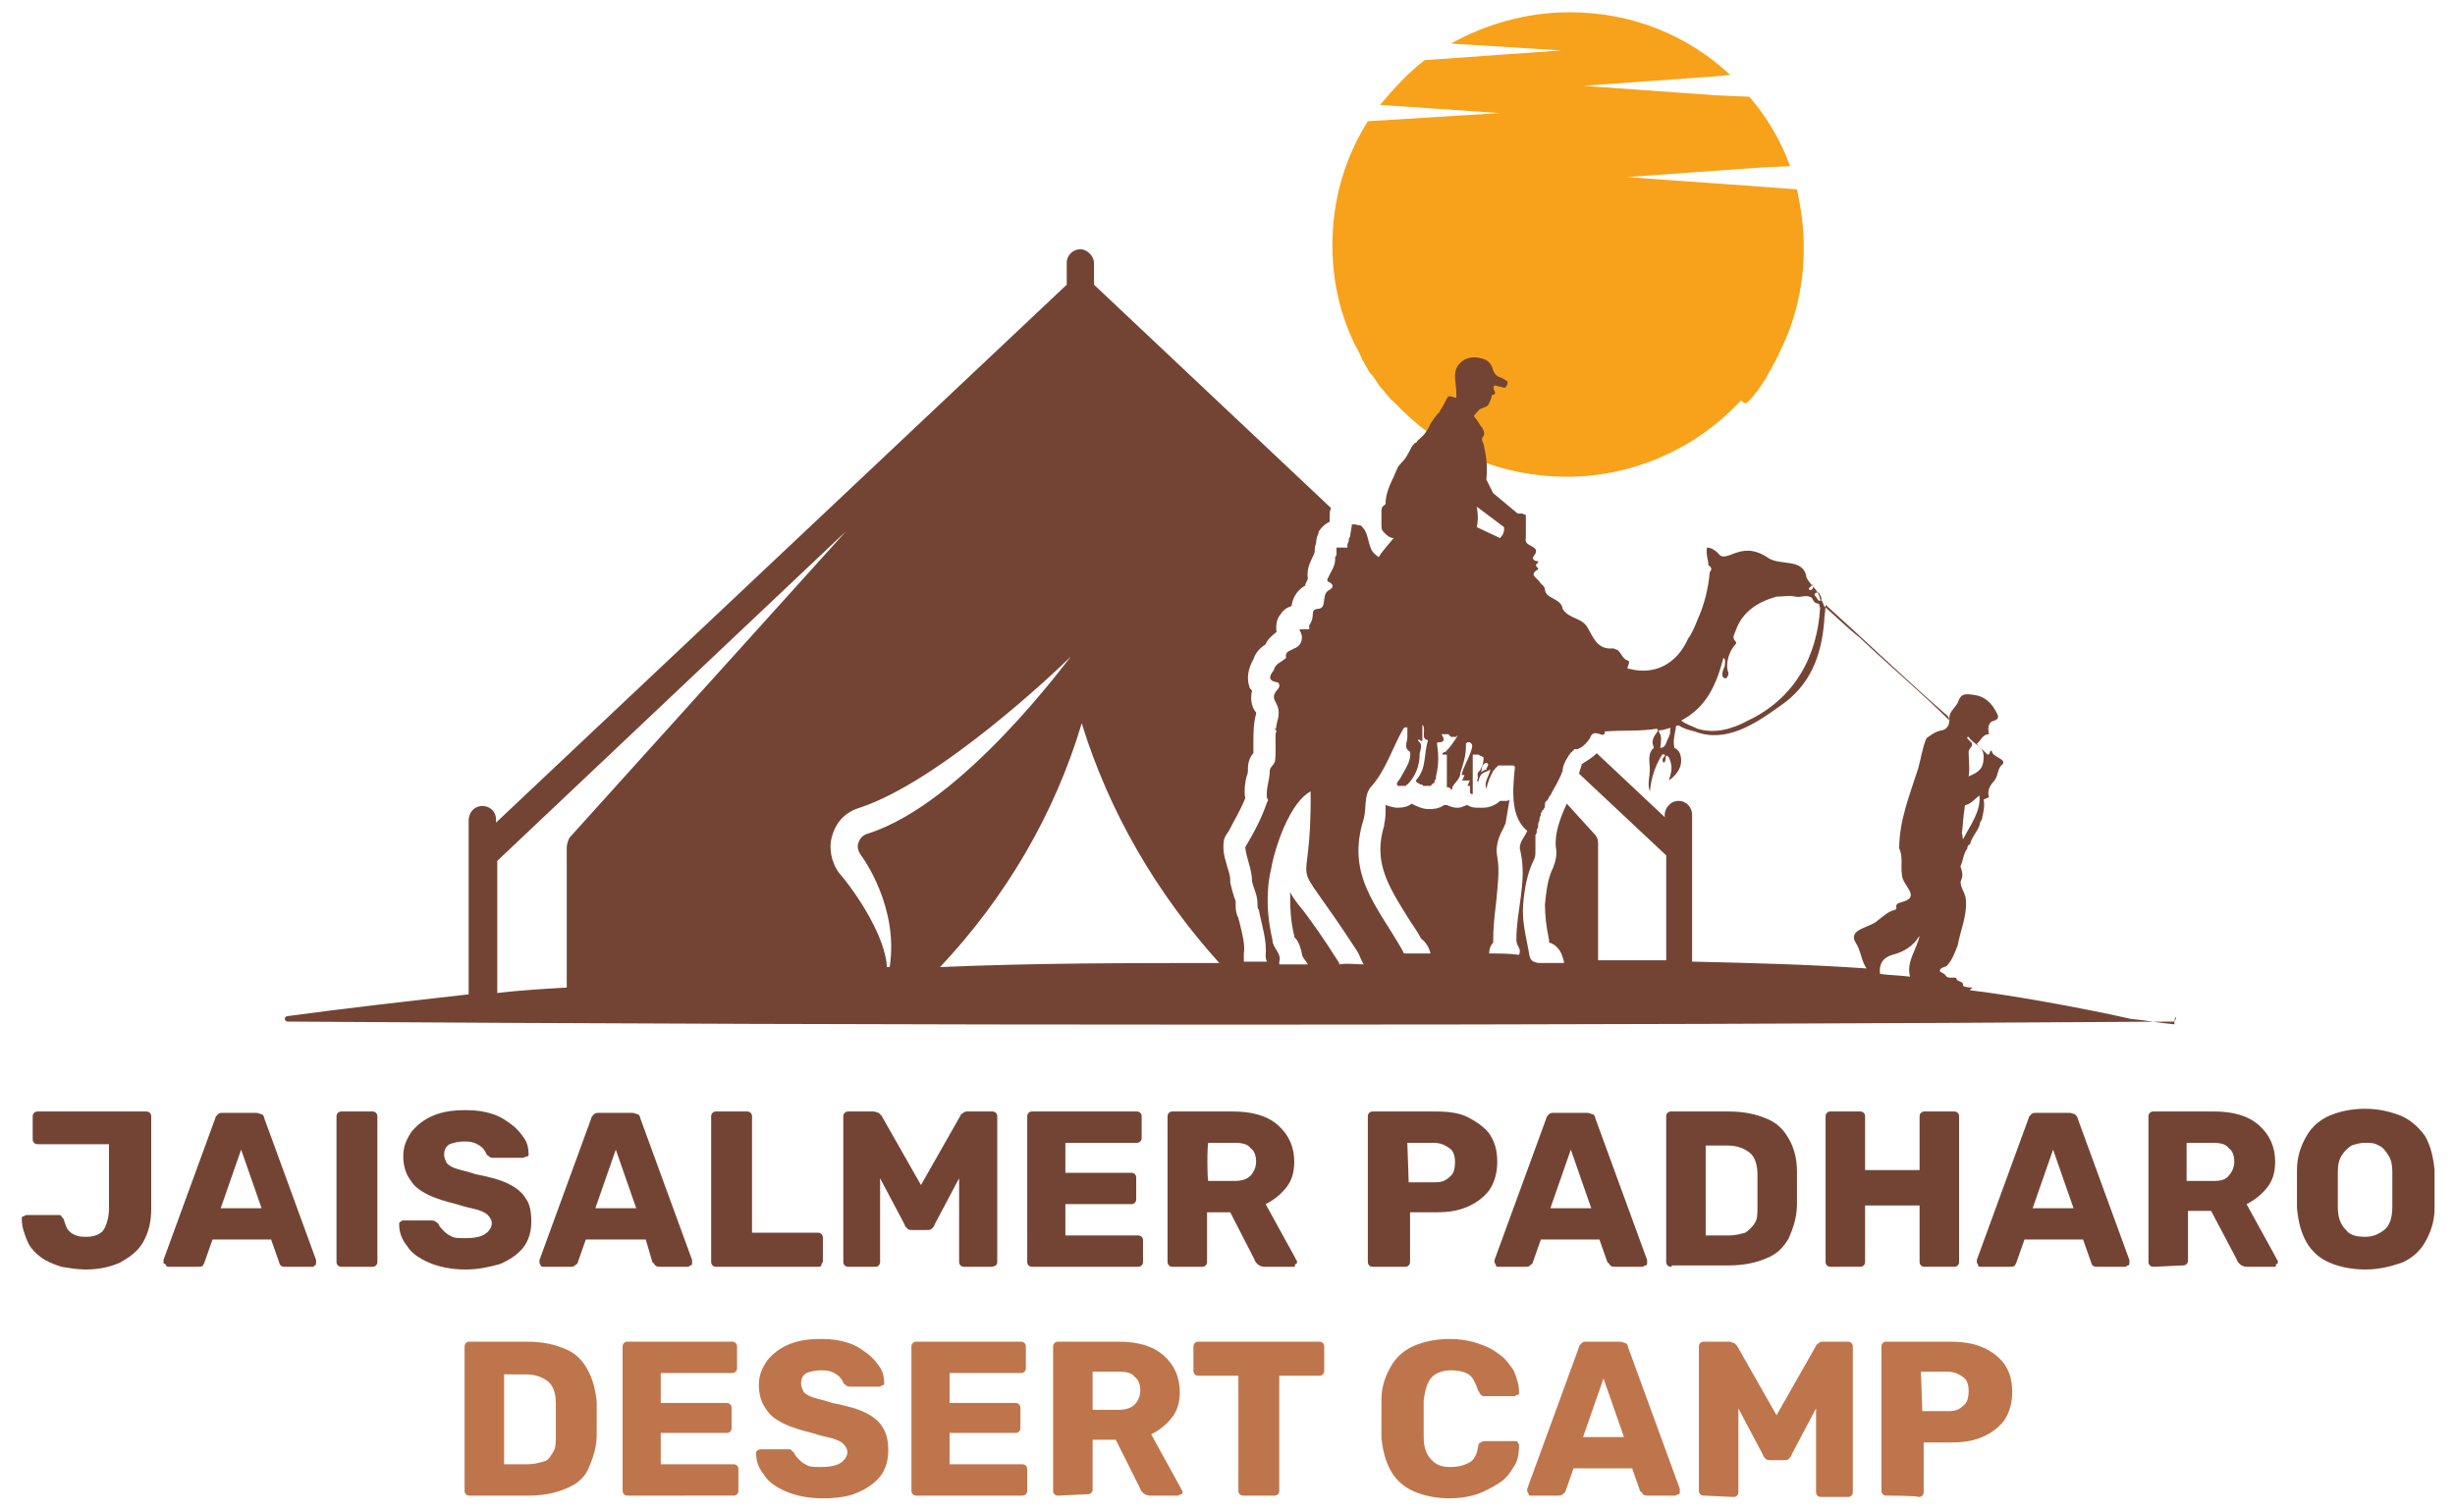 <svg xmlns="http://www.w3.org/2000/svg" xmlns:xlink="http://www.w3.org/1999/xlink" id="Layer_1" x="0px" y="0px" width="180.2px" height="111px" viewBox="0 0 180.2 111" style="enable-background:new 0 0 180.2 111;" xml:space="preserve"><style type="text/css">	.st0{fill-rule:evenodd;clip-rule:evenodd;fill:#F7A21A;}	.st1{fill:none;}	.st2{fill:#734434;}	.st3{fill:#BF754B;}</style><g>	<g>		<path class="st0" d="M128.3,29.5c0.2-0.2,0.4-0.4,0.6-0.7c0,0,0.1-0.1,0.1-0.1c0.2-0.3,0.4-0.6,0.6-0.9c0.1-0.1,0.1-0.2,0.1-0.2   c0.1-0.2,0.3-0.5,0.4-0.7c0-0.1,0.1-0.1,0.1-0.2c0.2-0.3,0.3-0.6,0.5-1c0,0,0,0,0,0l0,0c1.1-2.2,1.7-4.8,1.7-7.5   c0-1.5-0.2-2.9-0.5-4.3l-2.7-0.2l-9.8-0.7l9.8-0.7l2.2-0.1c-0.7-1.9-1.7-3.6-3-5.1L126,7l-9.8-0.7l9.8-0.7l1-0.1   c-3.1-2.9-7.2-4.6-11.8-4.6c-3.2,0-6.2,0.9-8.7,2.3l8.1,0.5l-9.8,0.7l-0.2,0c-1.2,0.9-2.3,2.1-3.3,3.3l8.8,0.6l-9.7,0.6   c-1.7,2.7-2.6,5.8-2.6,9.1c0,2.7,0.6,5.2,1.7,7.4l0,0c0,0,0,0,0,0c0.2,0.3,0.3,0.6,0.5,1c0,0.1,0.1,0.1,0.1,0.2   c0.1,0.2,0.3,0.5,0.4,0.7c0.1,0.1,0.1,0.2,0.2,0.2c0.2,0.3,0.4,0.6,0.6,0.9c0,0,0.1,0.1,0.1,0.1c0.2,0.2,0.4,0.5,0.6,0.7   c0.1,0.1,0.1,0.2,0.2,0.2c0.2,0.2,0.4,0.4,0.6,0.6c0,0,0.1,0.1,0.1,0.1c0,0,0,0,0,0l0,0c3.1,3.1,7.4,4.9,12.1,4.9s9-1.9,12.1-4.9   l0,0c0,0,0,0,0,0c0,0,0.1-0.1,0.1-0.1c0.2-0.2,0.4-0.4,0.6-0.6C128.1,29.7,128.2,29.6,128.3,29.5z"></path>		<line class="st1" x1="149.4" y1="70.2" x2="149.4" y2="70.2"></line>		<path class="st2" d="M123.4,59.2L123.4,59.2C123.4,59.2,123.4,59.2,123.4,59.2L123.4,59.2z M159.7,74.8c0,0.1-0.1,0.2-0.2,0.2   c-44.3,0.3-94.1,0.3-138.4,0c-0.1,0-0.2-0.1-0.2-0.2c0-0.1,0.1-0.2,0.2-0.2C25.5,74,30,73.5,34.4,73V60.2c0.1-1.5,2.2-1.3,2,0.2   l41.9-39.5v-1.6c0-0.6,0.5-1,1-1s1,0.5,1,1v1.6l17.4,16.4c-0.1,0.2-0.1,0.4-0.1,0.6c0,0.1,0,0.2,0,0.4c-0.4,0.2-0.7,0.5-0.9,0.9   L96.7,39l0.1,0.1c-0.1,0.2-0.2,0.5-0.2,0.8c-0.1,0.2-0.1,0.4-0.1,0.6c0,0.1-0.1,0.3-0.2,0.5c-0.2,0.4-0.4,0.9-0.3,1.5   c-0.1,0.2-0.2,0.4-0.2,0.5c-0.4,0.2-0.9,0.7-1,1.5c-0.4,0.1-0.7,0.4-0.8,0.6c-0.2,0.2-0.4,0.7-0.3,1.3c-0.4,0.3-0.7,0.6-0.8,0.9   c-0.3,0.2-0.7,0.5-0.9,1.1c-0.4,0.7-0.5,1.4-0.3,2c0,0.1,0.1,0.2,0.2,0.3c-0.2,0.8,0.1,1.4,0.3,1.6c0,0,0,0.1,0,0.1c0,0,0,0,0,0   c-0.2,0.7-0.2,1.5-0.2,2.1c0,0.3,0,0.5,0,0.8c-0.2,0.2-0.4,0.6-0.4,1.1c0,0,0,0.1,0,0.1c0,0.1,0,0.3-0.1,0.5   c-0.1,0.4-0.2,1-0.1,1.6c-0.3,0.8-0.8,1.6-1.2,2.4l-0.2,0.3c-0.2,0.3-0.2,0.6-0.2,0.9c0,0.6,0.2,1.1,0.3,1.5   c0.1,0.3,0.2,0.6,0.2,0.9c0,0.1,0,0.2,0,0.2c0.1,0.4,0.2,0.8,0.3,1.1c0.1,0.2,0.1,0.3,0.1,0.4c0,0.1,0,0.1,0,0.2   c0,0.2,0,0.5,0.2,0.9c0,0.1,0.1,0.3,0.1,0.4c0.2,0.8,0.4,1.6,0.3,2.2c0,0.2,0,0.4,0,0.6c0.6,0,1.1,0,1.7,0   c-0.1-0.2-0.1-0.3-0.1-0.5c0.1-1.1-0.3-2.2-0.5-3.3c-0.1-0.1-0.1-0.3-0.1-0.5c0-0.6-0.3-1.1-0.4-1.6c0-0.9-0.4-1.6-0.5-2.5   c0.6-1,1.2-2.1,1.6-3.3c0.1-0.1,0.1-0.2,0-0.3c-0.1-0.7,0.2-1.3,0.2-2c0-0.3,0.4-0.5,0.4-0.8c0.1-1-0.1-2.1,0.2-3   c0.3-1.3-0.7-1.3-0.1-2.1c0.2-0.2,0.3-0.4,0.1-0.6c-0.7-0.1-0.7-0.4-0.3-0.9c0.1-0.5,0.6-0.6,0.9-0.9c-0.1-0.5,0.3-0.5,0.6-0.7   c0.6-0.2,0.7-0.9,0.4-1.3c0,0,0-0.1,0-0.1c0,0,0,0,0,0c0,0,0,0,0,0s0,0,0,0c0,0,0,0,0,0c0,0,0,0,0,0c0,0,0,0,0,0l0,0   c0,0,0,0,0.1,0c0,0,0,0,0,0c0,0,0,0,0.1,0c0,0,0,0,0,0h0c0,0,0,0,0,0c0,0,0,0,0.1,0c0,0,0,0,0.1,0c0,0,0,0,0.1,0c0,0,0,0,0,0   c0,0,0,0,0.1,0c0,0,0,0,0,0c0,0,0,0,0.1,0c0,0,0,0,0,0c0,0,0,0,0,0c0,0,0,0,0,0c0,0,0,0,0,0s0,0,0,0s0,0,0,0c0,0,0,0,0,0   c0,0,0,0,0-0.1c0,0,0,0,0,0c0,0,0-0.1,0-0.2l0,0c0.5-0.7,0-1.1,0.6-1.2c0.8,0,0.2-1.1,0.9-1.4c0.3-0.2,0.3-0.4-0.1-0.6   c-0.1,0-0.1-0.2,0-0.3c0,0,0,0,0,0c0.1-0.3,0.5-0.8,0.5-1.3l0,0c0-0.1,0-0.1,0-0.2l0,0c0,0,0.1-0.1,0.1-0.2c0-0.1,0-0.1,0-0.2   c0-0.1,0-0.1,0-0.2c0,0,0,0,0,0c0,0,0-0.1,0-0.1c0,0,0,0,0,0c0,0,0,0,0,0s0,0,0,0s0,0,0,0c0,0,0,0,0,0c0,0,0,0,0.1,0c0,0,0,0,0,0   c0,0,0,0,0.1,0c0,0,0,0,0.1,0c0,0,0,0,0.1,0c0,0,0,0,0.1,0s0,0,0,0h0c0,0,0,0,0.1,0c0,0,0,0,0.1,0c0,0,0,0,0.1,0c0,0,0,0,0,0   c0,0,0,0,0,0c0,0,0,0,0,0c0,0,0,0,0,0c0,0,0,0,0,0c0,0,0,0,0,0s0,0,0,0c0,0,0,0,0,0c0,0,0,0,0,0c0,0,0,0,0-0.1c0,0,0,0,0,0   c0,0,0-0.1,0-0.1l0,0c0-0.1,0.1-0.2,0.1-0.3s0-0.2,0.1-0.3c0-0.2,0.1-0.5,0.1-0.7c0.1-0.1-0.1-0.2,0.1-0.2l0,0c0.1,0,0.1,0,0.2,0   c0.2,0.1,0.4,0,0.5,0.2c0.4,0.4,0.4,1,0.6,1.5c0.1,0.3,0.3,0.5,0.6,0.7c0.3-0.5,0.7-0.9,1.1-1.4c-0.3,0-0.5-0.2-0.7-0.4   c-0.2-0.2-0.2-0.3-0.2-0.6c0-0.3,0-0.6,0-0.9c0-0.2,0-0.4,0.2-0.5c0,0,0.1-0.1,0.1-0.1c0-0.7,0.3-1.4,0.6-2   c0.1-0.2,0.2-0.5,0.3-0.7c0.2-0.3,0.5-0.5,0.7-0.9c0.2-0.3,0.3-0.7,0.6-0.9c0.1,0,0.1-0.1,0.2-0.2c0.4-0.3,0.7-0.7,0.9-1.2   c0.2-0.3,0.4-0.6,0.7-0.9c0,0,0-0.1,0.1-0.2c0.2-0.3,0.3-0.6,0.5-0.9c0,0,0.1,0,0.2,0c0.1,0,0.2,0.1,0.4,0.1c0-0.1,0-0.2,0-0.3   c0-0.4-0.1-0.9-0.1-1.3c0-0.5,0.2-0.9,0.7-1.2c0.4-0.2,0.8-0.2,1.2-0.1c0.5,0.1,0.8,0.4,0.9,0.9c0.1,0.2,0.2,0.4,0.5,0.5   c0.1,0,0.2,0.1,0.4,0.2c0.2,0.1,0.2,0.2,0.1,0.4c-0.1,0.2-0.2,0.2-0.4,0.1c-0.2,0-0.3-0.1-0.5-0.1c-0.1,0.1-0.1,0.2,0,0.4   s0,0.3-0.2,0.3c0,0.2-0.1,0.4-0.2,0.6c-0.1,0.3-0.4,0.3-0.6,0.4c-0.2,0.1-0.3,0.3-0.5,0.5c0,0,0,0.1,0.1,0.2   c0.2,0.2,0.3,0.5,0.5,0.7c0.1,0.2,0.2,0.4,0.1,0.6c-0.2,0.2-0.1,0.4,0,0.6c0.2,0.9,0.3,1.7,0.2,2.6v0l0.5,1l1.8,1.5   c0.1,0,0.2,0,0.3,0c0.1,0,0.2,0.1,0.3,0.1c0,0.6,0,1.2,0,1.7c-0.2,0.7,1.2,0.5,0.6,1.3c-0.2,0.2,0,0.4,0.3,0.4c0,0,0,0,0,0.1   c-0.1,0.1-0.3,0.2,0,0.4c0,0,0,0.1,0,0.1c-0.7,0.4-0.1,0.6,0.1,0.9c0.1,0.2,0.4,0.3,0.4,0.6c0.1,0.7,1.2,0.6,1.3,1.4   c0.5,0.8,1.5,0.6,1.9,1.5c0.4,0.7,0.7,1.5,1.8,1.4c0.1,0,0.2,0.1,0.3,0.1c0.3,0.2,0.4,0.7,0.8,0.8c0.1,0,0.1,0.2,0,0.4   c-0.1,0.2,0,0.2,0.1,0.2c1.9,0.5,3.5-0.4,4.3-2.2l0,0c0.3-0.4,0.5-0.9,0.7-1.4l0,0c0.5-1.1,0.8-2.3,0.9-3.5   c0.2-0.2,0.1-0.4-0.1-0.5c0-0.4-0.2-0.8-0.1-1.3c0.3,0,0.6,0.2,0.8,0.4c0.6,0.9,1.6-1,3.6,0.3c0.9,0.7,2.7,0,2.9,1.5   c0.3,0.6,0.9,0.9,1,1.6c0.2,0.1,0.2,0.3,0.3,0.5c0.9,0.8,1.7,1.6,2.6,2.3c2.2,2.1,4.5,4,6.6,6.1c-0.1-0.6,0.3-0.8,0.6-1.3   c0.2-0.6,0.4-0.7,1.1-0.6l0,0c0.9,0.1,1.4,0.6,1.8,1.4c0.1,0.2,0.1,0.4-0.2,0.5c-0.5,0.1-0.5,0.6-0.4,1c-0.5,0-0.6,0.5-0.9,0.7   c0.2,0.3,0.5,0.5,0.8,0.8c0.2,0,0.1-0.3,0.3-0.3c0,0.5,1.1,0.6,0.8,1c-0.4,0.3-0.3,0.8-0.6,1.2c-0.2,0.2-0.6,0.7-0.4,1.2   c-0.1,0.1-0.2,0.1-0.4,0.2c0.1,0.4,0,0.9-0.1,1.3c0,0,0,0,0,0.1c-0.1,0.2-0.2,0.3-0.2,0.5c-0.2,0.5-0.6,0.9-0.7,1.4   c-0.1,0-0.2,0.1-0.2,0.3c-0.3,0.4-0.3,0.9-0.5,1.3c0.1,0.3,0.2,0.6,0.1,0.9c-0.3,0.5,0.3,1,0.3,1.6c0.1,1.1-0.4,2.2-0.6,3.3   c-0.2,0.5-0.4,1.1-0.8,1.5c-0.1,0.1-0.4,0.1-0.5,0.3c-0.1,0.2,0.3,0.2,0.4,0.4c0.2,0.3,0.5,0.1,0.8,0.2c0,0.3,0.5,0.2,0.5,0.5h0   c-0.1,0.1,0.2,0.2,0.7,0.2c-0.1,0.1-0.2,0.1-0.2,0.2c2.7,0.3,8.3,1.3,11.8,2.1c1.1,0.1,2.1,0.3,3.2,0.4   C159.6,74.5,159.8,74.7,159.7,74.8z M144.7,54.5c0.2,0.3-0.2,0.4-0.2,0.7c0,0.6,0.1,1.2,0,1.8c1-0.4,1.1-0.8,1.1-1.5   c0-0.7-0.8-0.9-1.1-1.4C144.2,54.1,144.6,54.4,144.7,54.5z M144,61.2c0.1,0.1,0,0.3,0.1,0.4c0.5-1,1.3-2,1.2-3.2   c-0.3,0.2-0.6,0.6-1,0.7c-0.1,0-0.1,0.2-0.1,0.3C144.1,59.9,144.1,60.5,144,61.2z M41.8,61.5L62.1,39L36.5,63.2v9.7   c1.7-0.2,3.4-0.3,5.1-0.4V62.2C41.6,62,41.7,61.7,41.8,61.5z M63.2,62.8c-0.2-0.3-0.3-0.6-0.2-0.9c0.1-0.3,0.3-0.6,0.7-0.7   c7-2.2,14.7-12.8,14.9-13c-1.2,1.2-9.7,9.2-15.5,11.1c-1,0.3-1.7,1-2,2v0c-0.3,0.9-0.1,2,0.5,2.8c1.3,1.5,3.4,4.7,3.5,6.9   c0.1,0,0.1,0,0.2,0C66,66.6,63.3,62.9,63.2,62.8z M89.5,70.7c-4.6-5.1-8.1-11.1-10.1-17.6c-2,6.7-5.6,12.8-10.4,17.9   C75.8,70.7,82.7,70.7,89.5,70.7z M108.4,38.7l1.7,0.8c0.2-0.2,0.3-0.4,0.3-0.6c0,0,0,0,0-0.1l0-0.1l-2-1.5   C108.5,37.8,108.5,38.2,108.4,38.7z M109.1,56c-0.4,0.1-0.3,0.5-0.4,0.7c0.1-0.1,0.3-0.2,0.4-0.2C109.1,56.3,109.4,56.1,109.1,56z    M93.7,53.8c0-0.1,0-0.2-0.1-0.4c0,0,0,0,0,0.1C93.6,53.5,93.6,53.7,93.7,53.8z M100.1,70.8c-0.2-0.3-0.3-0.7-0.5-1   c-5.4-8.3-3.3-2.9-3.4-11.7c-1.5,0.8-2.6,4-2.9,5.7c-0.4,1.7-0.3,3.5,0.1,5.2c0,0.6,0.7,1,0.5,1.6c0,0.1,0,0.1,0,0.2   c0.7,0,1.4,0,2.1,0c-0.1-0.2-0.3-0.4-0.4-0.6c-0.1-0.6-0.3-1.1-0.5-1.3c0,0-0.1-0.1-0.1-0.1c0,0,0-0.1,0-0.1   c-0.3-1.2-0.3-2.2-0.3-3.2c0.2,0.4,0.5,0.8,1,1.4c0.6,0.8,1.4,1.9,2.6,3.8c0,0,0,0,0,0c0,0,0,0.1,0,0.1   C98.9,70.7,99.5,70.8,100.1,70.8z M111.2,56.3L111.2,56.3C111.2,56.2,111.2,56.2,111.2,56.3C111.2,56.2,111.2,56.2,111.2,56.3   C111.1,56.2,111.1,56.2,111.2,56.3c-0.1-0.1-0.1-0.1-0.1-0.1c-0.1,0-0.1,0-0.2,0c0,0,0,0,0,0c-0.1,0-0.1,0-0.2,0h0c0,0,0,0,0,0   c0,0-0.1,0-0.1,0s-0.1,0-0.1,0c0,0,0,0-0.1,0c0,0-0.1,0-0.1,0c0,0,0,0,0,0c-0.1,0-0.1,0-0.1,0c0,0,0,0,0,0c0,0-0.1,0-0.1,0   c0,0,0,0,0,0c0,0-0.1,0-0.1,0c0,0,0,0,0,0c0,0-0.1,0-0.1,0.1l0,0c0,0-0.1,0-0.1,0.1c0,0,0,0,0,0c0,0-0.1,0-0.1,0.1c0,0,0,0,0,0   c0,0-0.1,0.1-0.1,0.1c-0.2,0.4-0.4,0.8-0.5,1.3c-0.2-0.5,0.2-0.9,0.3-1.4h0c-0.5,0.3-0.7,0.1-0.9,0.9c0,0-0.1-0.1-0.1-0.1   c0.2-0.2-0.1-0.5,0.2-0.7c0.2-0.3,0.3-0.6,0.3-1c-0.1,0-0.1-0.1-0.2-0.1c0,0,0,0,0,0c-0.1,0-0.1-0.1-0.2-0.1c0,0,0,0,0,0   c-0.1,0-0.1,0-0.1,0h0c0,0-0.1,0-0.1,0c0,0,0,0,0,0c0,0,0,0,0,0c0,0,0,0,0,0c0,0,0,0-0.1,0c0,0,0,0,0,0c0,0,0,0-0.1,0c0,0,0,0,0,0   c0,0,0,0,0,0.1c0,0,0,0,0,0c0,0,0,0,0,0.1c0,0,0,0,0,0c0,0,0,0,0,0.1c0,0,0,0,0,0c0,0,0,0.1,0,0.1c0,0,0,0,0,0c0,0,0,0.1,0,0.2   c0,0,0,0,0,0.1c0,0,0,0,0,0c0,0,0,0,0,0.1s0,0,0,0.1c0,0,0,0.1,0,0.1c0,0,0,0,0,0.1c0,0,0,0.1,0,0.1s0,0,0,0.1c0,0,0,0.1,0,0.1   c0,0,0,0.1,0,0.1c0,0,0,0.1,0,0.2c0,0,0,0.1,0,0.1c0,0,0,0.1,0,0.1c0,0,0,0.1,0,0.1c0,0,0,0.1,0,0.1c0,0,0,0.1,0,0.1   c0,0,0,0,0,0.1c0,0.1,0,0.1,0,0.2c0,0,0,0,0,0c0,0.1,0,0.1,0,0.2c0,0,0,0,0,0c0,0,0,0.1,0,0.1c0,0,0,0,0,0c0,0,0,0,0,0.1   c0,0,0,0,0,0c0,0,0,0,0,0s0,0,0,0c0,0,0,0,0,0c0,0,0,0,0,0c0,0,0,0,0,0c0,0,0,0-0.1,0c0,0,0,0-0.1-0.1c0,0,0,0,0,0c0,0,0,0,0,0   l0,0c0,0,0,0,0,0h0h0c0,0,0,0,0,0l0,0c0,0,0,0,0,0v0c0,0,0,0,0,0v0c0,0,0,0,0,0s0,0,0,0c0,0,0,0,0,0c0,0,0,0,0,0c0,0,0,0,0,0   s0,0,0,0c0,0,0,0,0,0l0,0l0,0l0,0c0,0,0,0,0,0c0,0,0,0,0,0c0,0,0,0,0,0c0-0.1,0-0.3,0-0.5c0,0,0,0-0.1,0c0,0,0,0,0,0c0,0,0,0,0,0   c0,0,0,0,0,0c0,0,0,0,0,0c0,0,0,0,0,0c0,0,0,0,0,0c0,0,0,0,0,0c0,0,0,0,0,0c0,0,0,0,0,0c0,0,0,0,0,0c0,0,0,0,0,0c0,0,0,0,0,0l0,0   c0,0,0,0-0.1,0c0.1-0.1,0.1-0.3,0.2-0.4c0,0,0,0-0.1,0s0,0-0.1,0c0,0,0,0,0,0c0,0,0,0-0.1,0c0,0,0,0-0.1,0c0,0,0,0,0,0   c0,0,0,0-0.1,0h0c0,0,0,0,0,0c0,0,0,0-0.1,0c0.1-0.1,0.1-0.2,0.2-0.4c0,0,0,0,0,0c0,0-0.1,0-0.1,0c-0.1,0-0.1,0-0.1,0c0,0,0,0,0,0   c0,0,0,0,0,0s0,0,0,0c0,0,0,0,0,0s0,0,0,0c0,0,0,0,0,0c0,0,0,0,0,0c0,0,0,0,0,0c0,0,0-0.1,0-0.1c0.1-0.5,1-2,0.7-2.2   c0,0-0.1-0.1-0.1-0.1c0,0,0,0,0,0c0,0-0.1,0-0.1,0c0,0,0,0,0,0c0,0-0.1,0-0.1,0l0,0c0,0,0,0-0.1,0.1c0,0,0,0,0,0c0,0,0,0,0,0.1   c0,0,0,0,0,0c0,0,0,0.1,0,0.1c0,0.7-0.2,1.3-0.4,1.9c0,0.5-0.4,0.7-0.6,1.1c0,0.1,0,0.2-0.1,0.2c0,0,0,0,0,0l0,0c0,0,0,0,0,0   c0,0,0,0,0,0c0,0,0,0,0,0s0,0,0-0.1c0,0,0,0,0,0c0,0,0,0,0,0c-0.1,0-0.1-0.1-0.2-0.1c0,0,0,0-0.1,0c0,0,0,0,0,0c0,0,0,0,0,0   s0,0,0,0c0,0,0,0,0,0h0h0l0,0c0,0,0,0,0,0l0,0c0,0,0,0,0-0.1s0,0,0-0.1l0,0c0,0,0,0,0,0l0,0c0,0,0,0,0,0c0,0,0,0,0,0c0,0,0,0,0,0   c0,0,0,0.1,0,0.1c0,0,0,0,0,0c0,0,0,0,0,0c0,0,0,0,0,0c0,0,0,0,0,0h0l0,0l0,0c0,0,0,0,0,0c0,0,0,0,0,0c0,0,0,0,0,0l0,0   c0,0,0,0,0-0.1c0,0,0,0,0,0c0,0,0-0.1,0-0.2c0,0,0,0,0,0c0,0,0-0.1,0-0.1l0,0c0,0,0,0,0-0.1c0,0,0,0,0,0c0,0,0,0,0,0   c0,0,0,0,0-0.1c0,0,0,0,0,0c0,0,0,0,0-0.1s0,0,0,0c0,0,0,0,0-0.1c0,0,0-0.1,0-0.1c0,0,0,0,0,0c0,0,0-0.1,0-0.1c0,0,0,0,0,0   c0,0,0-0.1,0-0.1c0,0,0,0,0-0.1c0,0,0-0.1,0-0.1c0,0,0,0,0-0.1c0,0,0-0.1,0-0.1c0,0,0,0,0-0.1c0,0,0-0.1,0-0.1c0,0,0,0,0-0.1   c0,0,0-0.1,0-0.1s0,0,0-0.1c0,0,0,0,0-0.1c0,0,0,0,0,0c0,0,0,0,0-0.1c0,0,0,0,0,0c0,0,0,0,0-0.1l0,0c0,0,0,0-0.1,0c0,0,0,0,0,0   c0,0,0,0-0.1,0c0,0-0.1,0-0.1,0c0,0,0,0,0,0l0,0c0,0,0,0,0,0c0,0,0,0,0,0s0,0,0,0h0c0,0,0,0,0,0c0,0,0,0,0,0l0,0c0,0,0,0,0,0h0   c0,0,0,0,0,0c-0.1-0.1,0.1-0.2,0.2-0.2c0.3-0.3,0.6-0.7,0.9-1.2c0,0-0.1,0-0.1,0.1c0,0,0,0,0,0c0,0,0,0-0.1,0c0,0,0,0,0,0   c0,0,0,0,0,0s0,0,0,0s0,0,0,0h0c0,0,0,0-0.1,0c0,0,0,0,0,0c0,0,0,0-0.1,0l0,0c0,0,0,0-0.1,0c0,0,0,0,0,0c0,0,0,0-0.1-0.1   c0,0,0,0-0.1-0.1l0,0c0,0,0,0-0.1,0c0,0,0,0,0,0c0,0,0,0-0.1,0c0,0,0,0,0,0c0,0-0.1,0-0.1,0c0,0,0,0-0.1,0c0,0,0,0,0,0   c0,0-0.1,0-0.1,0c0.2,0.3,0.3,0.6-0.2,0.6c-0.2,0-0.1,0.1-0.1,0.3c0.1,0.7,0.1,1.4-0.1,2.2c0,0,0,0.1,0,0.1c0,0,0,0,0-0.1   c0,0,0,0,0,0.1c0,0.1,0,0.1-0.1,0.2c0,0,0,0,0,0c0,0,0,0.1,0,0.1c0,0,0,0,0,0c0,0,0,0.1-0.1,0.1c0,0,0,0,0,0c0,0-0.1,0.1-0.1,0.1   c0,0,0,0,0,0c0,0,0,0-0.1,0.1c0,0,0,0,0,0c0,0-0.1,0-0.1,0c0,0,0,0,0,0c0,0-0.1,0-0.1,0c0,0,0,0,0,0c0,0-0.1,0-0.1,0c0,0,0,0,0,0   c0,0,0,0,0,0c0,0-0.1,0-0.1,0c0,0,0,0,0,0c-0.1,0-0.1,0-0.1,0c0,0,0,0,0,0c0,0-0.1,0-0.1-0.1c0,0,0,0-0.1,0   c-0.1,0-0.1-0.1-0.2-0.1c-0.2-0.1-0.2-0.2-0.1-0.3c0.7-0.8,0.5-1.8,0.8-2.8c0,0,0-0.1-0.1-0.1c-0.4-0.1,0-0.8-0.3-1.1v1.2   c0,0,0,0-0.1,0c0,0,0,0,0,0c0,0,0,0,0,0c0,0,0,0-0.1-0.1l0,0c0,0,0,0,0,0c0,0,0,0,0,0c0,0,0,0,0,0l0,0c0,0,0,0-0.1,0l0,0   c0,0,0,0,0,0c0,0,0,0,0,0c0,0,0,0,0,0l0,0c0,0,0,0,0,0c0,0,0,0,0,0c0,0,0,0,0,0l0,0c0,0,0,0,0,0s0,0,0,0c0,0,0,0,0,0.1   c0.4,0.3,0.1,0.7,0.1,1c0,0.8-0.3,1.6-0.9,2.2c0,0-0.1,0-0.1,0.1c0,0,0,0-0.1,0c0,0,0,0,0,0c0,0,0,0-0.1,0c0,0,0,0,0,0   c0,0-0.1,0-0.1,0c0,0,0,0,0,0c0,0,0,0-0.1,0c0,0,0,0,0,0c0,0,0,0-0.1,0c0,0,0,0,0,0c0,0,0,0,0,0c0,0,0,0,0,0c0,0,0,0,0,0   c0,0-0.1,0-0.1,0c-0.2-0.2,0.1-0.4,0.2-0.6c0.3-0.6,0.8-1.2,0.7-1.9c-0.5-0.3-0.2-0.7-0.2-1.1c0,0,0,0,0-0.1c0,0,0-0.1,0-0.1   c0,0,0,0,0,0c0,0,0-0.1,0-0.1c0,0,0,0,0,0c0,0,0-0.1,0-0.1c0,0,0,0,0,0c0,0,0-0.1,0-0.1v0c0,0,0-0.1,0-0.1c0,0,0,0,0,0   c0,0,0,0,0-0.1c0,0,0,0,0,0c0,0,0,0-0.1,0l0,0c0,0,0,0-0.1,0c0,0,0,0,0,0c0,0,0,0-0.1,0.1c-0.8,1.4-1.3,3.1-2.4,4.3   c-0.5,0.6-0.3,1.6-0.5,2.3c-1.3,4.1,0.9,6.3,2.8,9.6c0,0.1,0.1,0.1,0.1,0.2c0,0,0,0.1,0.1,0.1c0.6,0,1.3,0,1.9,0   c-0.1-0.4-0.3-0.8-0.7-1.1c0,0,0,0,0,0c-0.3-0.6-0.7-1.1-1-1.6c-1.5-2.4-2.5-4.1-1.7-6.7c0,0,0-0.1,0-0.1c0.1-0.4,0.1-0.8,0.1-1.1   c0-0.1,0-0.2,0-0.3c0.3,0.1,0.6,0.2,0.9,0.2c0.4,0,0.8-0.1,1-0.3c0.4,0.2,0.8,0.4,1.3,0.4c0.2,0,0.7,0,1.1-0.3c0.1,0,0.1,0,0.2,0   c0.2,0.1,0.5,0.2,0.7,0.2c0.2,0,0.3,0,0.5-0.1c0.1,0,0.2-0.1,0.3-0.1c0.3,0.2,0.6,0.2,0.8,0.2c0.1,0,0.2,0,0.4,0   c0.2,0,0.8-0.1,1.2-0.5c0.1,0,0.2,0,0.3,0c0.1,0,0.1,0,0.1,0c0.1,0,0.2,0,0.3-0.1c-0.1,0.6-0.2,1.2-0.3,1.8c0,0-0.1,0.1-0.1,0.2   c-0.2,0.4-0.7,1.2-0.5,2.2c0.2,1.1,0,2.3-0.1,3.5c-0.1,0.8-0.2,1.7-0.2,2.6c0,0.1,0,0.1,0,0.2c-0.2,0.2-0.3,0.5-0.3,0.8   c0,0,0,0,0,0c0.7,0,1.5,0,2.2,0.1c0.2-0.5-0.2-0.6-0.2-1.1c0-2.2,0.8-4.3,0.3-6.5c-0.2-0.6,0.3-1,0.5-1.5   C110.9,60,111,58.2,111.2,56.3C111.1,56.3,111.1,56.3,111.2,56.3C111.2,56.3,111.2,56.3,111.2,56.3z M133.2,43.7   c0.1,0.1,0.2,0.3,0.3,0.4c0.4,0,0.1-0.4,0-0.6C133.3,43.5,133.2,43.5,133.2,43.7z M132.8,43.3c0.2,0.1,0.4-0.2,0.2-0.4   C133,43.1,132.7,43.1,132.8,43.3z M123.4,52.9c0.4,0.3,0.8,0.4,1.2,0.6v0c0,0,0,0,0,0c1.3,0.4,2.6,0,3.7-0.6   c3.4-1.6,5.1-4.7,5.3-8.3l0,0l0,0c-0.1-0.1,0-0.3-0.2-0.3l0,0l0,0c-0.2,0-0.3-0.2-0.4-0.4c-0.4-0.3-0.8,0-1.2-0.1   c-0.5-0.1-0.9,0-1.4,0c-1.4,0.4-2.5,1.1-3,2.5c-0.1,0.3-0.3,0.5,0,0.8c0.1,0.1,0,0.2-0.1,0.3l0,0c-0.4,0.5-0.6,1.2-0.5,1.8   c0.1,0.2,0.1,0.4-0.1,0.6c-0.5,0-0.2-0.7-0.1-0.9c0-0.2,0.1-0.5-0.1-0.6C126,50.2,125.3,51.9,123.4,52.9z M121.8,53.8   c0.2,0.3,0.1,0.6,0.1,0.9c0,0.1-0.1,0.2,0,0.2c0.4,0,0.4-0.5,0.6-0.8l0,0c0-0.1,0.1-0.2,0.1-0.3l0,0c-0.1-0.1,0.2-0.5-0.2-0.3   c-0.1,0-0.3,0.1-0.4,0.1C121.8,53.6,121.7,53.6,121.8,53.8z M140.9,68.7c-0.5,0.8-1.2,1.2-2,1.4c-0.7,0.2-1,0.7-0.9,1.4   c0.7,0.1,1.4,0.1,2.2,0.2C139.9,70.6,140.7,69.7,140.9,68.7z M142.6,53.6c0.4-0.1,0.6-0.6,0.4-1c-3.1-2.7-6-5.5-9-8.2   c0,0.4-0.1,0.8-0.1,1.2l0,0c0,0,0,0,0,0c-0.2,2.5-1,4.7-3.2,6.2c-1.8,1.3-4,2.8-6.3,1.9l0,0c-0.4-0.1-0.8-0.2-1.1-0.4   c-0.2-0.1-0.3,0-0.3,0.1l0,0c0,0,0,0.1,0,0.1l0,0l0,0c-0.1,0.5-0.2,0.9-0.1,1.4c0.2,0.1,0.3,0.2,0.4,0.4l0,0   c0.3,0.8-0.1,1.5-0.8,2c0.2-0.7,0.3-1,0-1.7c-0.4-0.4-0.1,0.3-0.4,0.4c-0.1-0.2-0.1-0.3,0.1-0.5c0-0.2-0.1-0.1-0.2-0.1   c-0.5,0.8-0.8,1.7-0.9,2.7c-0.2-0.5,0-1.1,0-1.6c0-0.5-0.2-1.2,0.3-1.6c-0.4-0.9,0.6-1.2,0.2-1.4c-1.2,0.2-2.5,0.1-3.8,0.2   c0,0.7-0.8-0.4-1.1,0.5c-0.4,0.6-0.7,0.7-0.9,0.8c0,0-0.1,0-0.1,0c0,0,0,0,0,0c0,0-0.1,0-0.1,0l0,0c0,0-0.1,0-0.1,0.1l0,0   c0,0-0.1,0-0.1,0.1c0,0,0,0,0,0c-0.1,0-0.1,0.1-0.2,0.2c0,0,0,0,0,0c-0.1,0.1-0.1,0.2-0.2,0.3c0,0,0,0,0,0c0,0.1-0.1,0.1-0.1,0.2   c-0.1,0.2-0.2,0.4-0.2,0.7c-0.2,0.5-0.4,0.9-0.7,1.4c0,0.1-0.1,0.1-0.1,0.2c0,0.1-0.1,0.1-0.1,0.2c0,0-0.1,0.1-0.1,0.1   c0,0.1-0.1,0.2-0.1,0.2c0,0,0,0.1-0.1,0.1c-0.1,0.1-0.1,0.2-0.1,0.3c0,0,0,0.1,0,0.1c0,0.1-0.1,0.2-0.1,0.2c0,0,0,0.1-0.1,0.1   c0,0.1-0.1,0.2-0.1,0.2c0,0,0,0.1,0,0.1c0,0.1-0.1,0.2-0.1,0.3c0,0,0,0,0,0.1c0,0.1-0.1,0.2-0.1,0.3c0,0,0,0.1,0,0.1   c0,0.1,0,0.2-0.1,0.3c0,0,0,0.1,0,0.1c0,0.1,0,0.2-0.1,0.3c0,0,0,0,0,0c0,0.1,0,0.2,0,0.3c0,0,0,0.1,0,0.1c0,0.1,0,0.2,0,0.3   c0,0,0,0.1,0,0.1c0,0.1,0,0.2,0,0.4c0,0.2,0,0.4-0.1,0.6c-0.5,1-0.7,2.1-0.8,3.3c-0.1,1.2,0.2,2.3,0.4,3.4   c0.1,0.7,0.2,0.8,0.7,0.9c0.6,0,1.2,0,1.9,0c0-0.2-0.1-0.4-0.2-0.7c-0.2-0.4-0.5-0.7-0.9-0.8c0-0.1,0-0.1,0-0.2   c-0.2-0.9-0.3-1.8-0.3-2.6c0.1-1,0.2-1.9,0.6-2.7c0.2-0.5,0.3-1,0.2-1.5c-0.1-1,0.3-2.1,0.8-3.2l2,2.2c0.2,0.2,0.3,0.4,0.3,0.7   v8.6c0.6,0,1.2,0,1.8,0c1.1,0,2.2,0,3.2,0v-7.7l-6.4-6c0,0,0,0,0,0c0.1-0.4,0.2-0.6,0.2-0.7c0.3-0.2,0.7-0.4,1.1-0.8l5,4.7   c-0.1-0.6,0.4-1.2,1-1.2c0.6,0,1,0.5,1,1v10.8c4.3,0.1,8.5,0.2,12.8,0.5c-0.4-0.6-0.4-1.3-0.8-1.9c-0.6-1,1.1-1.1,1.6-1.6   c0.4-0.3,0.8-0.7,1.3-0.8c0,0,0.1-0.1,0.1-0.1c-0.1-0.4,0.2-0.4,0.5-0.5c1.3-0.4-0.1-1.2-0.1-2c-0.1-0.6,0.1-1.3-0.2-1.9   c0-2.1,0.8-4,1.4-5.9c0.2-0.7,0.3-1.5,0.6-2.2C141.7,54,142,53.7,142.6,53.6z"></path>	</g>	<g>		<g>			<path class="st2" d="M6.3,93.2c-0.6,0-1.2-0.1-1.8-0.2c-0.6-0.2-1.1-0.4-1.5-0.7s-0.8-0.7-1-1.2s-0.4-1-0.4-1.6    c0-0.1,0-0.2,0.1-0.2s0.1-0.1,0.3-0.1h2.2c0.2,0,0.3,0,0.3,0.1c0.1,0.1,0.2,0.2,0.2,0.3c0.1,0.3,0.2,0.6,0.3,0.7    c0.2,0.2,0.3,0.3,0.6,0.4c0.2,0.1,0.5,0.1,0.8,0.1c0.5,0,1-0.2,1.2-0.5s0.4-0.9,0.4-1.6V84H2.8c-0.1,0-0.2,0-0.3-0.1    c-0.1-0.1-0.1-0.2-0.1-0.3V82c0-0.1,0-0.2,0.1-0.3c0.1-0.1,0.2-0.1,0.3-0.1h7.9c0.1,0,0.2,0,0.3,0.1c0.1,0.1,0.1,0.2,0.1,0.3v6.8    c0,0.9-0.2,1.7-0.6,2.4c-0.4,0.7-1,1.1-1.7,1.5C8.1,93,7.3,93.2,6.3,93.2z"></path>			<path class="st2" d="M12.4,93c-0.1,0-0.2,0-0.2-0.1S12,92.8,12,92.7c0-0.1,0-0.1,0-0.2l3.8-10.4c0-0.1,0.1-0.2,0.2-0.3    c0.1-0.1,0.2-0.1,0.4-0.1h2.4c0.2,0,0.3,0.1,0.4,0.1s0.2,0.2,0.2,0.3l3.8,10.4c0,0,0,0.1,0,0.2c0,0.1,0,0.2-0.1,0.2    S23.1,93,23,93h-2c-0.2,0-0.3,0-0.4-0.1c-0.1-0.1-0.1-0.2-0.1-0.2L19.9,91h-4.3l-0.6,1.7c0,0.1-0.1,0.1-0.1,0.2S14.6,93,14.4,93    H12.4z M16.2,88.7h3l-1.5-4.3L16.2,88.7z"></path>			<path class="st2" d="M25.1,93c-0.1,0-0.2,0-0.3-0.1c-0.1-0.1-0.1-0.2-0.1-0.3V82c0-0.1,0-0.2,0.1-0.3c0.1-0.1,0.2-0.1,0.3-0.1    h2.2c0.1,0,0.2,0,0.3,0.1c0.1,0.1,0.1,0.2,0.1,0.3v10.6c0,0.1,0,0.2-0.1,0.3C27.5,93,27.4,93,27.3,93L25.1,93L25.1,93z"></path>			<path class="st2" d="M34.2,93.2c-1.1,0-2-0.2-2.7-0.5c-0.7-0.3-1.3-0.7-1.6-1.2c-0.4-0.5-0.6-1-0.6-1.6c0-0.1,0-0.2,0.1-0.2    c0.1-0.1,0.1-0.1,0.2-0.1h2c0.1,0,0.3,0,0.4,0.1c0.1,0.1,0.2,0.1,0.2,0.2c0.1,0.2,0.2,0.3,0.4,0.5s0.4,0.3,0.6,0.4    c0.2,0.1,0.6,0.1,1,0.1c0.6,0,1.1-0.1,1.4-0.3c0.3-0.2,0.5-0.5,0.5-0.8c0-0.2-0.1-0.4-0.3-0.6c-0.2-0.2-0.5-0.3-0.8-0.4    c-0.4-0.1-0.9-0.2-1.5-0.4c-0.8-0.2-1.5-0.4-2.1-0.7c-0.6-0.3-1-0.6-1.3-1.1c-0.3-0.4-0.5-1-0.5-1.7c0-0.7,0.2-1.2,0.6-1.8    c0.4-0.5,0.9-0.9,1.6-1.2c0.7-0.3,1.5-0.4,2.4-0.4c0.8,0,1.4,0.1,2,0.3c0.6,0.2,1,0.5,1.4,0.8c0.4,0.3,0.7,0.7,0.9,1    s0.3,0.7,0.3,1.1c0,0.1,0,0.2-0.1,0.2S38.4,85,38.4,85h-2.2c-0.1,0-0.2,0-0.3-0.1s-0.2-0.1-0.2-0.2c-0.1-0.2-0.2-0.4-0.5-0.6    c-0.3-0.2-0.6-0.3-1.1-0.3c-0.5,0-0.8,0.1-1.1,0.2c-0.3,0.2-0.4,0.4-0.4,0.8c0,0.2,0.1,0.4,0.2,0.6c0.2,0.2,0.4,0.3,0.7,0.4    c0.3,0.1,0.8,0.2,1.4,0.4c1,0.2,1.8,0.4,2.4,0.7s1,0.6,1.3,1.1c0.3,0.4,0.4,1,0.4,1.7c0,0.7-0.2,1.4-0.6,1.9    c-0.4,0.5-1,0.9-1.7,1.2C36,93,35.1,93.2,34.2,93.2z"></path>			<path class="st2" d="M39.9,93c-0.1,0-0.2,0-0.2-0.1c-0.1-0.1-0.1-0.2-0.1-0.2c0-0.1,0-0.1,0-0.2l3.8-10.4c0-0.1,0.1-0.2,0.2-0.3    c0.1-0.1,0.2-0.1,0.4-0.1h2.4c0.2,0,0.3,0.1,0.4,0.1s0.2,0.2,0.2,0.3l3.8,10.4c0,0,0,0.1,0,0.2c0,0.1,0,0.2-0.1,0.2    S50.6,93,50.5,93h-2c-0.2,0-0.3,0-0.4-0.1c-0.1-0.1-0.1-0.2-0.2-0.2L47.4,91H43l-0.6,1.7c0,0.1-0.1,0.1-0.2,0.2S42,93,41.9,93    H39.9z M43.7,88.7h3l-1.5-4.3L43.7,88.7z"></path>			<path class="st2" d="M52.6,93c-0.1,0-0.2,0-0.3-0.1c-0.1-0.1-0.1-0.2-0.1-0.3V82c0-0.1,0-0.2,0.1-0.3c0.1-0.1,0.2-0.1,0.3-0.1    h2.2c0.1,0,0.2,0,0.3,0.1c0.1,0.1,0.1,0.2,0.1,0.3v8.5H60c0.1,0,0.2,0,0.3,0.1c0.1,0.1,0.1,0.2,0.1,0.3v1.6c0,0.1,0,0.2-0.1,0.3    C60.3,93,60.2,93,60,93L52.6,93L52.6,93z"></path>			<path class="st2" d="M62.3,93c-0.1,0-0.2,0-0.3-0.1c-0.1-0.1-0.1-0.2-0.1-0.3V82c0-0.1,0-0.2,0.1-0.3c0.1-0.1,0.2-0.1,0.3-0.1    h1.8c0.2,0,0.3,0.1,0.4,0.1c0.1,0.1,0.2,0.2,0.2,0.2l2.9,5.1l2.9-5.1c0-0.1,0.1-0.1,0.2-0.2c0.1-0.1,0.2-0.1,0.4-0.1h1.7    c0.1,0,0.2,0,0.3,0.1c0.1,0.1,0.1,0.2,0.1,0.3v10.6c0,0.1,0,0.2-0.1,0.3C72.9,93,72.8,93,72.7,93h-1.9c-0.1,0-0.2,0-0.3-0.1    c-0.1-0.1-0.1-0.2-0.1-0.3v-6.1l-1.8,3.4c0,0.1-0.1,0.2-0.2,0.3s-0.2,0.1-0.4,0.1H67c-0.2,0-0.3,0-0.4-0.1    c-0.1-0.1-0.2-0.2-0.2-0.3l-1.8-3.4v6.1c0,0.1,0,0.2-0.1,0.3C64.4,93,64.4,93,64.2,93L62.3,93L62.3,93z"></path>			<path class="st2" d="M75.8,93c-0.1,0-0.2,0-0.3-0.1c-0.1-0.1-0.1-0.2-0.1-0.3V82c0-0.1,0-0.2,0.1-0.3c0.1-0.1,0.2-0.1,0.3-0.1    h7.6c0.1,0,0.2,0,0.3,0.1c0.1,0.1,0.1,0.2,0.1,0.3v1.5c0,0.1,0,0.2-0.1,0.3c-0.1,0.1-0.2,0.1-0.3,0.1h-5.2v2.2H83    c0.1,0,0.2,0,0.3,0.1c0.1,0.1,0.1,0.2,0.1,0.3V88c0,0.1,0,0.2-0.1,0.3c-0.1,0.1-0.2,0.1-0.3,0.1h-4.8v2.3h5.3    c0.1,0,0.2,0,0.3,0.1c0.1,0.1,0.1,0.2,0.1,0.3v1.5c0,0.1,0,0.2-0.1,0.3C83.7,93,83.6,93,83.5,93L75.8,93L75.8,93z"></path>			<path class="st2" d="M86.1,93c-0.1,0-0.2,0-0.3-0.1c-0.1-0.1-0.1-0.2-0.1-0.3V82c0-0.1,0-0.2,0.1-0.3c0.1-0.1,0.2-0.1,0.3-0.1    h4.4c1.4,0,2.5,0.3,3.3,1s1.2,1.6,1.2,2.7c0,0.8-0.2,1.4-0.6,1.9c-0.4,0.5-0.9,0.9-1.5,1.2l2.2,4c0,0.1,0.1,0.1,0.1,0.2    c0,0.1,0,0.2-0.1,0.2S95.1,93,95,93h-2.2c-0.2,0-0.4-0.1-0.5-0.2s-0.2-0.2-0.2-0.3L90.3,89h-1.7v3.6c0,0.1,0,0.2-0.1,0.3    C88.4,93,88.3,93,88.2,93L86.1,93L86.1,93z M88.7,86.7h1.9c0.5,0,0.9-0.1,1.2-0.4c0.2-0.2,0.4-0.6,0.4-1c0-0.4-0.1-0.8-0.4-1    c-0.2-0.3-0.6-0.4-1.2-0.4h-1.9C88.6,83.9,88.6,86.7,88.7,86.7z"></path>			<path class="st2" d="M100.8,93c-0.1,0-0.2,0-0.3-0.1c-0.1-0.1-0.1-0.2-0.1-0.3V82c0-0.1,0-0.2,0.1-0.3c0.1-0.1,0.2-0.1,0.3-0.1    h4.6c0.9,0,1.7,0.1,2.3,0.4s1.2,0.7,1.6,1.2c0.4,0.6,0.6,1.2,0.6,2.1c0,0.8-0.2,1.5-0.6,2.1c-0.4,0.5-0.9,0.9-1.6,1.2    c-0.7,0.3-1.4,0.4-2.3,0.4h-1.9v3.6c0,0.1,0,0.2-0.1,0.3c-0.1,0.1-0.2,0.1-0.3,0.1L100.8,93L100.8,93z M103.4,86.8h1.9    c0.5,0,0.8-0.1,1.1-0.4c0.3-0.2,0.4-0.6,0.4-1.1c0-0.4-0.1-0.8-0.4-1s-0.6-0.4-1.2-0.4h-1.9L103.4,86.8L103.4,86.8z"></path>			<path class="st2" d="M110,93c-0.1,0-0.2,0-0.2-0.1s-0.1-0.2-0.1-0.2c0-0.1,0-0.1,0-0.2l3.8-10.4c0-0.1,0.1-0.2,0.2-0.3    c0.1-0.1,0.2-0.1,0.4-0.1h2.4c0.2,0,0.3,0.1,0.4,0.1s0.2,0.2,0.2,0.3l3.8,10.4c0,0,0,0.1,0,0.2c0,0.1,0,0.2-0.1,0.2    s-0.2,0.1-0.2,0.1h-2c-0.2,0-0.3,0-0.4-0.1c-0.1-0.1-0.1-0.2-0.2-0.2l-0.6-1.7h-4.3l-0.6,1.7c0,0.1-0.1,0.1-0.2,0.2    S112.2,93,112,93H110z M113.8,88.7h3l-1.5-4.3L113.8,88.7z"></path>			<path class="st2" d="M122.7,93c-0.1,0-0.2,0-0.3-0.1c-0.1-0.1-0.1-0.2-0.1-0.3V82c0-0.1,0-0.2,0.1-0.3c0.1-0.1,0.2-0.1,0.3-0.1    h4.2c1.1,0,2,0.2,2.7,0.5c0.8,0.3,1.3,0.8,1.7,1.5s0.6,1.5,0.6,2.4c0,0.5,0,0.9,0,1.2s0,0.8,0,1.2c0,1-0.3,1.8-0.6,2.5    c-0.4,0.7-0.9,1.2-1.7,1.5c-0.7,0.3-1.6,0.5-2.7,0.5H122.7z M125.2,90.7h1.7c0.5,0,0.8-0.1,1.2-0.2c0.3-0.2,0.5-0.4,0.7-0.7    c0.2-0.3,0.2-0.7,0.2-1.2c0-0.3,0-0.6,0-0.8s0-0.5,0-0.8s0-0.5,0-0.8c0-0.7-0.2-1.3-0.6-1.6c-0.4-0.3-0.9-0.5-1.6-0.5h-1.6    L125.2,90.7L125.2,90.7z"></path>			<path class="st2" d="M134.4,93c-0.1,0-0.2,0-0.3-0.1c-0.1-0.1-0.1-0.2-0.1-0.3V82c0-0.1,0-0.2,0.1-0.3c0.1-0.1,0.2-0.1,0.3-0.1    h2.1c0.1,0,0.2,0,0.3,0.1c0.1,0.1,0.1,0.2,0.1,0.3v3.9h4V82c0-0.1,0-0.2,0.1-0.3c0.1-0.1,0.2-0.1,0.3-0.1h2.1    c0.1,0,0.2,0,0.3,0.1c0.1,0.1,0.1,0.2,0.1,0.3v10.6c0,0.1,0,0.2-0.1,0.3c-0.1,0.1-0.2,0.1-0.3,0.1h-2.1c-0.1,0-0.2,0-0.3-0.1    c-0.1-0.1-0.1-0.2-0.1-0.3v-4.1h-4v4.1c0,0.1,0,0.2-0.1,0.3c-0.1,0.1-0.2,0.1-0.3,0.1L134.4,93L134.4,93z"></path>			<path class="st2" d="M145.4,93c-0.1,0-0.2,0-0.2-0.1s-0.1-0.2-0.1-0.2c0-0.1,0-0.1,0-0.2l3.8-10.4c0-0.1,0.1-0.2,0.2-0.3    c0.1-0.1,0.2-0.1,0.4-0.1h2.4c0.2,0,0.3,0.1,0.4,0.1c0.1,0.1,0.2,0.2,0.2,0.3l3.8,10.4c0,0,0,0.1,0,0.2c0,0.1,0,0.2-0.1,0.2    s-0.1,0.1-0.2,0.1h-2c-0.2,0-0.3,0-0.4-0.1c-0.1-0.1-0.1-0.2-0.1-0.2l-0.6-1.7h-4.3l-0.6,1.7c0,0.1-0.1,0.1-0.1,0.2    c-0.1,0.1-0.2,0.1-0.4,0.1H145.4z M149.2,88.7h3l-1.5-4.3L149.2,88.7z"></path>			<path class="st2" d="M158.1,93c-0.1,0-0.2,0-0.3-0.1c-0.1-0.1-0.1-0.2-0.1-0.3V82c0-0.1,0-0.2,0.1-0.3c0.1-0.1,0.2-0.1,0.3-0.1    h4.4c1.4,0,2.5,0.3,3.3,1s1.2,1.6,1.2,2.7c0,0.8-0.2,1.4-0.6,1.9s-0.9,0.9-1.5,1.2l2.2,4c0,0.1,0.1,0.1,0.1,0.2    c0,0.1,0,0.2-0.1,0.2S167.1,93,167,93h-2.1c-0.2,0-0.4-0.1-0.5-0.2s-0.2-0.2-0.2-0.3l-1.9-3.6h-1.7v3.6c0,0.1,0,0.2-0.1,0.3    c-0.1,0.1-0.2,0.1-0.3,0.1L158.1,93L158.1,93z M160.6,86.7h1.9c0.5,0,0.9-0.1,1.1-0.4c0.2-0.2,0.4-0.6,0.4-1c0-0.4-0.1-0.8-0.4-1    c-0.2-0.3-0.6-0.4-1.2-0.4h-1.9V86.7z"></path>			<path class="st2" d="M173.6,93.2c-1,0-1.9-0.2-2.6-0.5c-0.7-0.3-1.3-0.8-1.7-1.5c-0.4-0.7-0.6-1.5-0.7-2.5c0-0.5,0-0.9,0-1.4    s0-0.9,0-1.4c0-1,0.3-1.8,0.7-2.5c0.4-0.7,1-1.2,1.7-1.5c0.7-0.3,1.6-0.5,2.6-0.5c1,0,1.8,0.2,2.6,0.5c0.7,0.3,1.3,0.8,1.8,1.5    c0.4,0.7,0.6,1.5,0.7,2.5c0,0.5,0,0.9,0,1.4s0,0.9,0,1.4c0,1-0.3,1.8-0.7,2.5c-0.4,0.7-1,1.2-1.7,1.5    C175.4,93,174.6,93.2,173.6,93.2z M173.6,90.8c0.6,0,1-0.2,1.4-0.5c0.4-0.3,0.6-0.9,0.6-1.7c0-0.5,0-0.9,0-1.3s0-0.9,0-1.3    c0-0.5-0.1-0.9-0.3-1.2c-0.2-0.3-0.4-0.6-0.7-0.7c-0.3-0.2-0.6-0.2-1-0.2c-0.4,0-0.7,0.1-1,0.2c-0.3,0.2-0.5,0.4-0.7,0.7    s-0.3,0.7-0.3,1.2c0,0.5,0,0.9,0,1.3s0,0.9,0,1.3c0,0.8,0.2,1.3,0.6,1.7C172.5,90.7,173,90.8,173.6,90.8z"></path>		</g>		<g>			<path class="st3" d="M34.5,109.8c-0.1,0-0.2,0-0.3-0.1c-0.1-0.1-0.1-0.2-0.1-0.3V98.9c0-0.1,0-0.2,0.1-0.3    c0.1-0.1,0.2-0.1,0.3-0.1h4.2c1.1,0,2,0.2,2.7,0.5c0.8,0.3,1.3,0.8,1.7,1.5s0.6,1.5,0.7,2.4c0,0.5,0,0.9,0,1.2s0,0.8,0,1.2    c0,1-0.3,1.8-0.6,2.5s-0.9,1.2-1.7,1.5c-0.7,0.3-1.6,0.5-2.7,0.5C38.8,109.8,34.5,109.8,34.5,109.8z M37,107.5h1.7    c0.5,0,0.8-0.1,1.2-0.2s0.5-0.4,0.7-0.7c0.2-0.3,0.2-0.7,0.2-1.2c0-0.3,0-0.6,0-0.8c0-0.2,0-0.5,0-0.8s0-0.5,0-0.8    c0-0.7-0.2-1.3-0.6-1.6c-0.4-0.3-0.9-0.5-1.6-0.5H37V107.5z"></path>			<path class="st3" d="M46.1,109.8c-0.1,0-0.2,0-0.3-0.1c-0.1-0.1-0.1-0.2-0.1-0.3V98.9c0-0.1,0-0.2,0.1-0.3    c0.1-0.1,0.2-0.1,0.3-0.1h7.6c0.1,0,0.2,0,0.3,0.1c0.1,0.1,0.1,0.2,0.1,0.3v1.5c0,0.1,0,0.2-0.1,0.3c-0.1,0.1-0.2,0.1-0.3,0.1    h-5.2v2.2h4.8c0.1,0,0.2,0,0.3,0.1c0.1,0.1,0.1,0.2,0.1,0.3v1.4c0,0.1,0,0.2-0.1,0.3c-0.1,0.1-0.2,0.1-0.3,0.1h-4.8v2.3h5.3    c0.1,0,0.2,0,0.3,0.1c0.1,0.1,0.1,0.2,0.1,0.3v1.5c0,0.1,0,0.2-0.1,0.3c-0.1,0.1-0.2,0.1-0.3,0.1L46.1,109.8L46.1,109.8z"></path>			<path class="st3" d="M60.4,110c-1.1,0-2-0.2-2.7-0.5s-1.3-0.7-1.6-1.2c-0.4-0.5-0.6-1-0.6-1.6c0-0.1,0-0.2,0.1-0.2    c0.1-0.1,0.2-0.1,0.2-0.1h2c0.2,0,0.3,0,0.3,0.1c0.1,0.1,0.2,0.1,0.2,0.2c0.1,0.2,0.2,0.3,0.4,0.5s0.4,0.3,0.6,0.4    c0.2,0.1,0.6,0.1,1,0.1c0.6,0,1.1-0.1,1.4-0.3c0.3-0.2,0.5-0.5,0.5-0.8c0-0.2-0.1-0.4-0.3-0.6c-0.2-0.2-0.5-0.3-0.8-0.4    c-0.4-0.1-0.9-0.2-1.5-0.4c-0.8-0.2-1.5-0.4-2.1-0.7c-0.6-0.3-1-0.6-1.3-1.1c-0.3-0.4-0.5-1-0.5-1.7c0-0.7,0.2-1.2,0.6-1.8    c0.4-0.5,0.9-0.9,1.6-1.2s1.5-0.4,2.4-0.4c0.8,0,1.4,0.1,2,0.3c0.6,0.2,1,0.5,1.4,0.8c0.4,0.3,0.7,0.7,0.9,1s0.3,0.7,0.3,1.1    c0,0.1,0,0.2-0.1,0.2s-0.2,0.1-0.2,0.1h-2.2c-0.1,0-0.2,0-0.3-0.1s-0.2-0.1-0.2-0.2c-0.1-0.2-0.2-0.4-0.5-0.6    c-0.3-0.2-0.6-0.3-1.1-0.3c-0.5,0-0.8,0.1-1.1,0.2c-0.3,0.2-0.4,0.4-0.4,0.8c0,0.2,0.1,0.4,0.2,0.6c0.2,0.2,0.4,0.3,0.7,0.4    c0.3,0.1,0.8,0.2,1.4,0.4c1,0.2,1.8,0.4,2.4,0.7c0.6,0.3,1,0.6,1.3,1.1s0.4,1,0.4,1.7c0,0.7-0.2,1.4-0.6,1.9s-1,0.9-1.7,1.2    C62.2,109.9,61.3,110,60.4,110z"></path>			<path class="st3" d="M67.3,109.8c-0.1,0-0.2,0-0.3-0.1c-0.1-0.1-0.1-0.2-0.1-0.3V98.9c0-0.1,0-0.2,0.1-0.3    c0.1-0.1,0.2-0.1,0.3-0.1h7.6c0.1,0,0.2,0,0.3,0.1c0.1,0.1,0.1,0.2,0.1,0.3v1.5c0,0.1,0,0.2-0.1,0.3c-0.1,0.1-0.2,0.1-0.3,0.1    h-5.2v2.2h4.8c0.1,0,0.2,0,0.3,0.1c0.1,0.1,0.1,0.2,0.1,0.3v1.4c0,0.1,0,0.2-0.1,0.3c-0.1,0.1-0.2,0.1-0.3,0.1h-4.8v2.3H75    c0.1,0,0.2,0,0.3,0.1c0.1,0.1,0.1,0.2,0.1,0.3v1.5c0,0.1,0,0.2-0.1,0.3c-0.1,0.1-0.2,0.1-0.3,0.1L67.3,109.8L67.3,109.8z"></path>			<path class="st3" d="M77.7,109.8c-0.1,0-0.2,0-0.3-0.1c-0.1-0.1-0.1-0.2-0.1-0.3V98.9c0-0.1,0-0.2,0.1-0.3    c0.1-0.1,0.2-0.1,0.3-0.1h4.4c1.4,0,2.5,0.3,3.3,1s1.2,1.6,1.2,2.7c0,0.8-0.2,1.4-0.6,1.9c-0.4,0.5-0.9,0.9-1.5,1.2l2.2,4    c0,0.1,0.1,0.1,0.1,0.2c0,0.1,0,0.2-0.1,0.2s-0.2,0.1-0.2,0.1h-2.1c-0.2,0-0.4-0.1-0.5-0.2s-0.2-0.2-0.2-0.3l-1.8-3.6h-1.7v3.6    c0,0.1,0,0.2-0.1,0.3c-0.1,0.1-0.2,0.1-0.3,0.1L77.7,109.8L77.7,109.8z M80.2,103.5h1.9c0.5,0,0.9-0.1,1.2-0.4    c0.2-0.2,0.4-0.6,0.4-1c0-0.4-0.1-0.8-0.4-1c-0.2-0.3-0.6-0.4-1.2-0.4h-1.9C80.2,100.7,80.2,103.5,80.2,103.5z"></path>			<path class="st3" d="M91.3,109.8c-0.1,0-0.2,0-0.3-0.1c-0.1-0.1-0.1-0.2-0.1-0.3V101H88c-0.1,0-0.2,0-0.3-0.1    c-0.1-0.1-0.1-0.2-0.1-0.3v-1.7c0-0.1,0-0.2,0.1-0.3c0.1-0.1,0.2-0.1,0.3-0.1h8.8c0.1,0,0.2,0,0.3,0.1c0.1,0.1,0.1,0.2,0.1,0.3    v1.7c0,0.1,0,0.2-0.1,0.3s-0.2,0.1-0.3,0.1h-2.9v8.4c0,0.1,0,0.2-0.1,0.3c-0.1,0.1-0.2,0.1-0.3,0.1L91.3,109.8L91.3,109.8z"></path>			<path class="st3" d="M106.4,110c-1,0-1.9-0.2-2.6-0.5c-0.7-0.3-1.3-0.8-1.7-1.5c-0.4-0.7-0.6-1.5-0.7-2.4c0-0.4,0-0.9,0-1.4    s0-1,0-1.5c0-0.9,0.3-1.7,0.7-2.4s1-1.2,1.7-1.5c0.7-0.3,1.6-0.5,2.6-0.5c0.7,0,1.4,0.1,2,0.3c0.6,0.2,1.1,0.4,1.6,0.8    c0.5,0.3,0.8,0.8,1.1,1.2c0.2,0.5,0.4,1,0.4,1.6c0,0.1,0,0.2-0.1,0.2s-0.2,0.1-0.2,0.1h-2.2c-0.1,0-0.2,0-0.3-0.1    s-0.1-0.2-0.2-0.3c-0.2-0.6-0.4-1-0.7-1.2s-0.8-0.3-1.3-0.3c-0.6,0-1.1,0.2-1.4,0.5s-0.5,0.9-0.6,1.7c0,0.9,0,1.8,0,2.7    c0,0.8,0.2,1.3,0.6,1.7s0.8,0.5,1.4,0.5c0.5,0,0.9-0.1,1.3-0.3s0.6-0.6,0.7-1.2c0-0.2,0.1-0.3,0.2-0.3c0.1-0.1,0.2-0.1,0.3-0.1    h2.2c0.1,0,0.2,0,0.2,0.1c0.1,0.1,0.1,0.2,0.1,0.2c0,0.6-0.1,1.2-0.4,1.6c-0.3,0.5-0.6,0.9-1.1,1.2c-0.5,0.3-1,0.6-1.6,0.8    C107.8,109.9,107.1,110,106.4,110z"></path>			<path class="st3" d="M112.4,109.8c-0.1,0-0.2,0-0.2-0.1s-0.1-0.2-0.1-0.2c0-0.1,0-0.1,0-0.2l3.8-10.4c0-0.1,0.1-0.2,0.2-0.3    c0.1-0.1,0.2-0.1,0.4-0.1h2.4c0.2,0,0.3,0.1,0.4,0.1s0.2,0.2,0.2,0.3l3.8,10.4c0,0,0,0.1,0,0.2c0,0.1,0,0.2-0.1,0.2    s-0.2,0.1-0.2,0.1h-2c-0.2,0-0.3,0-0.4-0.1c-0.1-0.1-0.1-0.2-0.2-0.2l-0.6-1.7h-4.3l-0.6,1.7c0,0.1-0.1,0.1-0.2,0.2    s-0.2,0.1-0.4,0.1H112.4z M116.2,105.5h3l-1.5-4.3L116.2,105.5z"></path>			<path class="st3" d="M125.1,109.8c-0.1,0-0.2,0-0.3-0.1c-0.1-0.1-0.1-0.2-0.1-0.3V98.9c0-0.1,0-0.2,0.1-0.3    c0.1-0.1,0.2-0.1,0.3-0.1h1.8c0.2,0,0.3,0.1,0.4,0.1c0.1,0.1,0.2,0.2,0.2,0.2l2.9,5.1l2.9-5.1c0-0.1,0.1-0.1,0.2-0.2    c0.1-0.1,0.2-0.1,0.4-0.1h1.7c0.1,0,0.2,0,0.3,0.1c0.1,0.1,0.1,0.2,0.1,0.3v10.6c0,0.1,0,0.2-0.1,0.3c-0.1,0.1-0.2,0.1-0.3,0.1    h-1.9c-0.1,0-0.2,0-0.3-0.1c-0.1-0.1-0.1-0.2-0.1-0.3v-6.1l-1.8,3.4c0,0.1-0.1,0.2-0.2,0.3s-0.2,0.1-0.4,0.1h-0.9    c-0.1,0-0.3,0-0.4-0.1c-0.1-0.1-0.2-0.2-0.2-0.3l-1.8-3.4v6.1c0,0.1,0,0.2-0.1,0.3c-0.1,0.1-0.2,0.1-0.3,0.1L125.1,109.8    L125.1,109.8z"></path>			<path class="st3" d="M138.5,109.8c-0.1,0-0.2,0-0.3-0.1c-0.1-0.1-0.1-0.2-0.1-0.3V98.9c0-0.1,0-0.2,0.1-0.3    c0.1-0.1,0.2-0.1,0.3-0.1h4.6c0.9,0,1.7,0.1,2.4,0.4c0.7,0.3,1.2,0.7,1.6,1.2c0.4,0.6,0.6,1.2,0.6,2.1c0,0.8-0.2,1.5-0.6,2.1    c-0.4,0.5-0.9,0.9-1.6,1.2c-0.7,0.3-1.4,0.4-2.4,0.4h-1.9v3.6c0,0.1,0,0.2-0.1,0.3c-0.1,0.1-0.2,0.1-0.3,0.1    C140.7,109.8,138.5,109.8,138.5,109.8z M141.1,103.6h1.9c0.5,0,0.8-0.1,1.1-0.4c0.3-0.2,0.4-0.6,0.4-1.1c0-0.4-0.1-0.8-0.4-1    s-0.6-0.4-1.2-0.4h-1.9L141.1,103.6L141.1,103.6z"></path>		</g>	</g></g></svg>